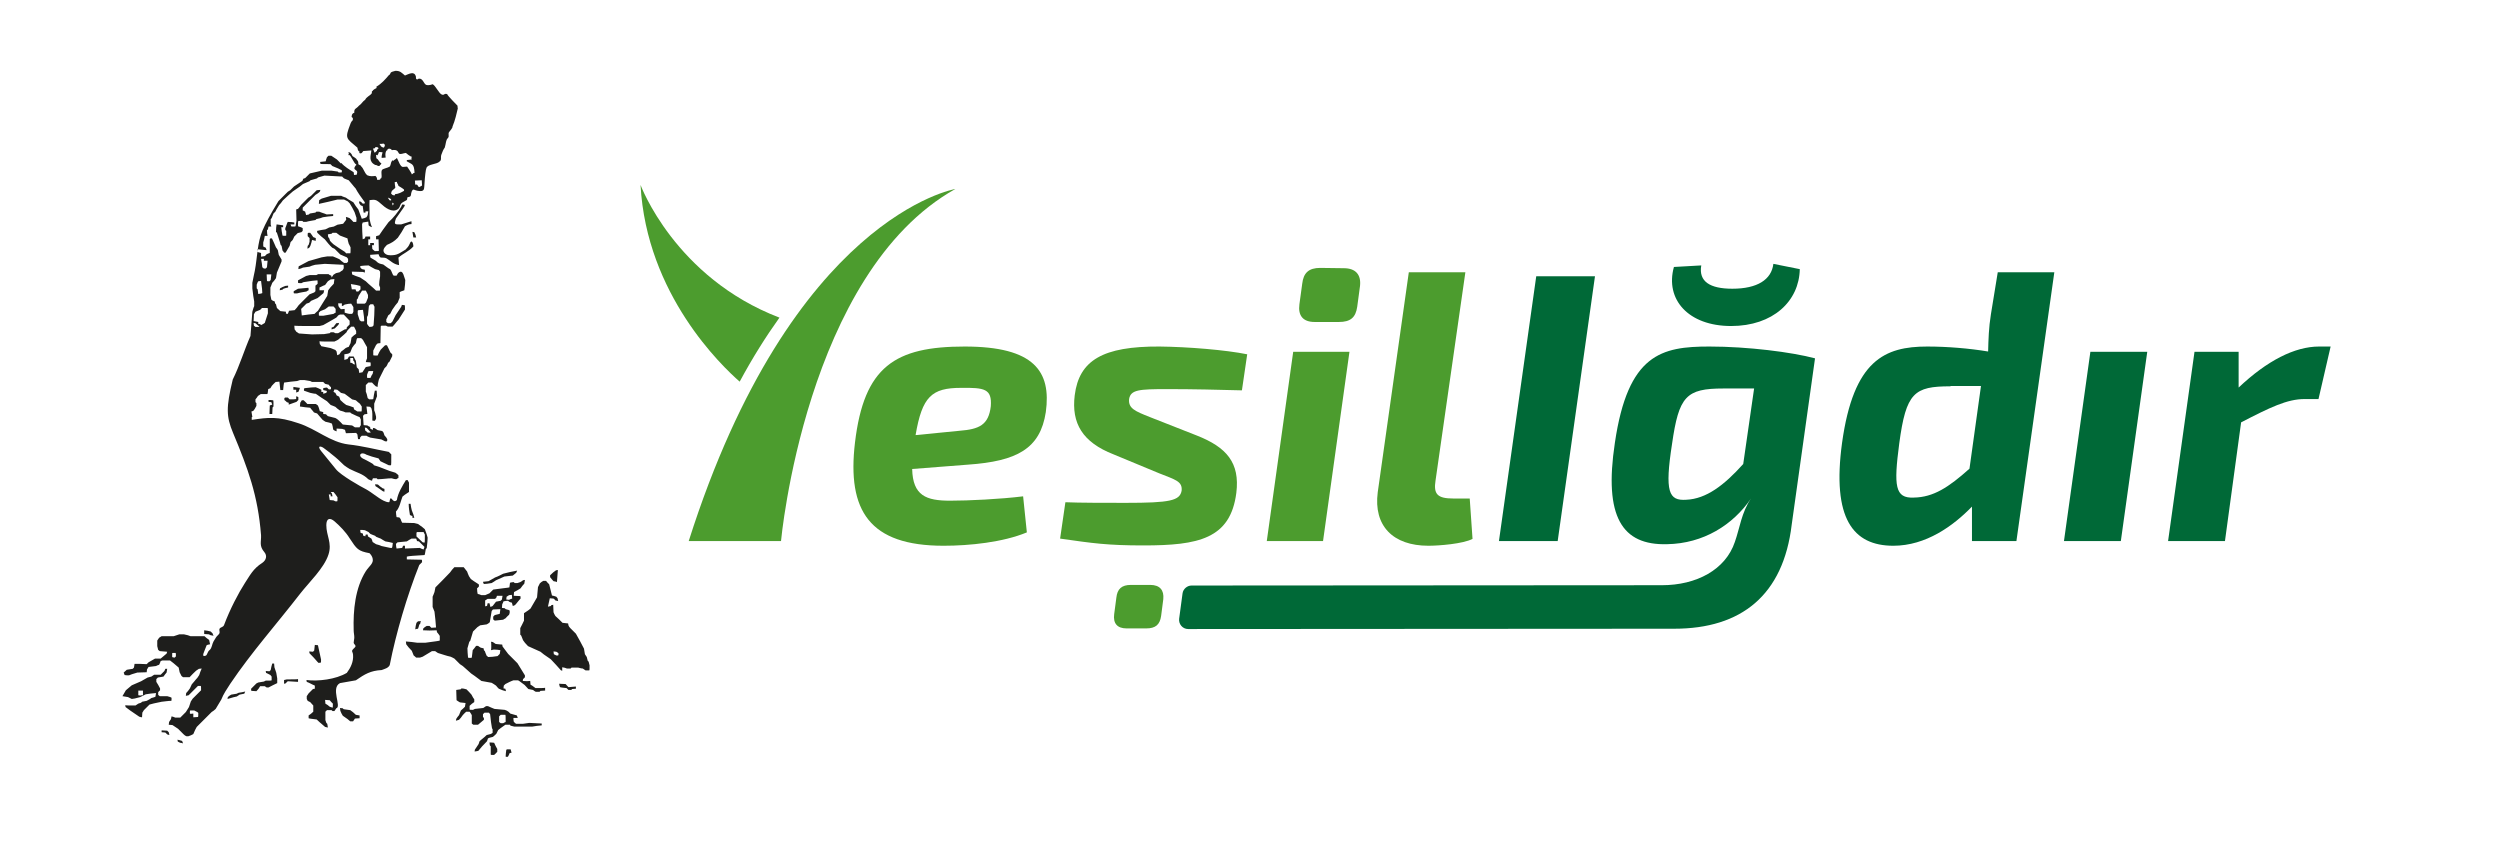 <?xml version="1.0" encoding="utf-8"?>
<!-- Generator: Adobe Illustrator 26.0.3, SVG Export Plug-In . SVG Version: 6.00 Build 0)  -->
<svg version="1.1" id="katman_1" xmlns="http://www.w3.org/2000/svg" xmlns:xlink="http://www.w3.org/1999/xlink" x="0px" y="0px"
	 viewBox="0 0 804.4 272" style="enable-background:new 0 0 804.4 272;" xml:space="preserve">
<style type="text/css">
	.st0{fill:#4C9C2E;}
	.st1{fill:#006937;}
	.st2{fill-rule:evenodd;clip-rule:evenodd;fill:#1E1E1C;}
</style>
<g>
	<g>
		<path class="st0" d="M310.4,111.5c-22.4,0-32.4,6.4-35.3,30.9c-2.6,22,4.7,33.2,28.5,33.2c8.3,0,19.1-1.1,26.8-4.3l-1.2-11.6
			c-7.3,0.9-17.5,1.4-23.5,1.4c-7.7,0-12-1.6-12.2-10.2l18-1.4c15.7-1.1,23.2-5.1,25-16.9C338.3,119.5,332.8,111.5,310.4,111.5
			L310.4,111.5z M318.8,130.7c-0.7,6.1-3.8,7.4-10,7.9l-14.2,1.4c2.1-12.4,5.2-15.2,14.6-15.2C316.8,124.7,319.2,125.1,318.8,130.7
			L318.8,130.7z"/>
		<path class="st0" d="M385,140.1l-15-5.9c-4.8-1.9-7-2.8-6.7-5.8c0.5-3,3.2-3.2,12.2-3.2c8.5,0,16.2,0.2,24.1,0.4l1.7-11.6
			c-6.9-1.4-19-2.4-28.2-2.5c-18.2-0.1-25.9,4.4-27.3,15.7c-1.1,9,2.5,15.1,12.5,19l14.7,6.1c5.3,2.1,7.5,2.6,7.2,5.6
			c-0.6,3.2-3.7,3.9-18,3.9c-6.2,0-15,0-19.4-0.2l-1.7,11.7c10.5,1.5,15.2,2.2,26.8,2.2c17.7,0,28-2.1,29.9-16.9
			C399,148.9,394.7,143.9,385,140.1L385,140.1z"/>
		<polygon class="st0" points="407.6,174.1 416.1,113.2 434.2,113.2 425.7,174.1 		"/>
		<path class="st0" d="M432.4,86.3c3.8,0,5.6,2.1,5.2,5.7l-0.9,6.7c-0.5,3.5-2.2,4.9-5.9,4.9H423c-3.7,0-5.4-2-4.9-5.7l0.9-6.6
			c0.4-3.5,2.1-5.1,5.8-5.1L432.4,86.3L432.4,86.3z"/>
		<path class="st0" d="M370.1,188.2c3.1,0,4.5,1.7,4.2,4.6l-0.7,5.4c-0.4,2.8-1.8,4-4.8,4h-6.3c-3,0-4.4-1.6-4-4.6l0.7-5.3
			c0.3-2.8,1.7-4.1,4.7-4.1H370.1L370.1,188.2z"/>
		<path class="st0" d="M461.9,154.6c-0.7,4.4,0.6,5.8,5.7,5.8h5.3l0.9,13c-3.1,1.6-10.8,2.2-14.2,2.2c-11.4,0-17.7-6.4-16.3-17.2
			l10-70.8h18.2L461.9,154.6L461.9,154.6z"/>
		<path class="st1" d="M482.3,174.1l12-85.2h18.9l-12,85.2H482.3z"/>
		<path class="st1" d="M557,104.9c13.5,0,21.9-8,22.1-18.3l-8.5-1.7c-0.6,5.1-5.2,8-13.2,8c-7.2,0-10.9-2.3-10-7.5l-8.8,0.5
			C535.7,96.3,543.2,104.9,557,104.9L557,104.9z"/>
		<path class="st1" d="M550,111.5c-15.4,0-26.2,2.4-30.4,31c-3.6,23.8,2.3,33,16.8,32.6c11.7-0.2,21.2-6.2,27-14.7
			c-3.1,4.6-3.6,9.5-5.2,14c-3,8.9-12.3,13.9-23.5,13.9l-151.3,0.1c-1.4,0-2.7,1.1-2.9,2.5l-1.1,8.2c-0.2,1.7,1.1,3.3,2.9,3.3
			l156.4-0.1c21.6,0,35.1-10.8,37.8-33.5l7.5-53.5C576.5,113.3,562.4,111.5,550,111.5L550,111.5z M560.9,149.3
			c-6.2,6.9-11.9,11.2-18.3,11.5c-5.7,0.4-7-2.5-4.6-18c2.2-15.3,4.5-17.8,16.5-17.8h9.9L560.9,149.3L560.9,149.3z"/>
		<path class="st1" d="M648.8,174.1h-14.3V163c-6,6.2-14.8,12.6-25.3,12.6c-13,0-19.8-8.8-16.5-33.1c3.7-26.7,13.8-31,27.4-31
			c6.5,0,13.6,0.6,19.6,1.6c0.1-3.8,0.2-7.7,0.9-12l2.2-13.5H661L648.8,174.1L648.8,174.1z M627.6,124.3c-11.7,0-14.3,2-16.5,18.4
			c-1.8,13.7-1.4,17.7,4.7,17.4c6.3-0.1,11.2-3.3,17.9-9.3l3.7-26.6H627.6z"/>
		<path class="st1" d="M664.1,174.1l8.5-60.9h18.3l-8.5,60.9H664.1z"/>
		<path class="st1" d="M746,128.4h-4.5c-5.6,0-11.1,2.7-20.4,7.5l-5.2,38.2h-18.3l8.5-60.9h14.2v11.5c9.1-8.6,18-13.2,25.9-13.2h3.7
			L746,128.4L746,128.4z"/>
	</g>
	<path class="st0" d="M221.6,174.1h29.7c0,0,7.9-86.3,56.1-113.3C307.4,60.8,254.8,69.7,221.6,174.1z"/>
	<path class="st0" d="M206.1,59.5c1.9,35.3,26.3,58.4,31.9,63.3c4.2-7.8,8.5-14.6,12.8-20.6C217.1,89.3,206.1,59.5,206.1,59.5
		L206.1,59.5z"/>
</g>
<path class="st2" d="M133,76.4c-0.1-0.6-0.2-1.2-0.3-1.8c0.2,0,0.4,0.1,0.6,0.1c0.3,0.5,0.5,1.1,0.6,1.7L133,76.4L133,76.4z
	 M127.1,22.8c1.7-0.1,2.2,0.7,3.2,1.5c1.3-0.5,2.9-1.5,3.5,0.2c0,0.4,0.1,0.9,0.1,0.9c0.5,0.4,0.4,0,0.9-0.1c1.3-0.1,1.5,1.6,2.3,2
	c0.9,0.3,1.8-0.1,2.1-0.2c0.9,0.4,2,2.9,2.9,3.3c0.9,0.4,0.8-0.5,1.8-0.1l0,0c0,0.4,3.3,3.7,3.3,3.7c0,0.4,0.1,0.9,0.1,0.9
	c-0.3,1.3-0.9,4-1.7,5.8c0.1,0.4-0.8,1.4-1.1,1.8c-0.4,0.5,0.1,1.3-0.3,1.8l-0.4,0.5c-0.4,0.9-0.3,1.3-0.7,2.7
	c-0.4,0.5-0.8,1.4-1.1,2.3c-0.3,0.9,0.2,1.7-0.6,2.2c-0.8,0.9-3.9,0.8-4.2,2.1c-0.2,0.3-0.5,2.8-0.6,4.8c-0.2,1.9,0.2,2.9-2.2,2.5
	c-0.8-0.1-1.3-0.6-1.6-0.3c-0.3,0.3-0.4,0.7-0.5,1.1c-0.1,0.6,0,1.1-0.9,1.2c-0.5,0.1-0.3,0.2-0.4,0.7c0,0.5-1.4,0.7-2,1.5
	c-0.4,0.6-0.3,1.2-1,1.7c-1.8,1.3-4.1-0.5-5.5-1.8c-0.9-0.8-1.5-1.3-2.6-1.2c-0.4,0-0.8,0.1-1,0.1c-0.1,1.7,0,1.3,0,3.6v2.4
	c0.2,1,0.4,1.9,0.8,2.7c-0.4-0.1-0.8-0.3-1.1-0.6c0-0.3-0.1-0.8-0.1-1.2c-0.6,0.1-1.2,0.2-1.8,0.3c-0.1,0.2-0.1,0.4-0.2,0.6
	c0,1.6,0.1,3.2,0.2,4.8c0.2-0.1,0.5-0.2,0.7-0.3c0.1-0.2,0.1-0.4,0.2-0.6h1.5v0.9h-0.6v1.9h0.6v-0.7h1.2v0.7h-0.6
	c0,0.4,0.1,0.8,0.1,1.2c0.2,0.2,0.5,0.5,0.8,0.7c0.8,0,1.2,0,1.3-0.1c0-1.2-0.1-2.4-0.1-3.7H121V76c0.3-0.1,0.6-0.2,1-0.3
	c1.8-2.7,2.4-3.3,3-4.2c1.5-1.3,3.1-3.3,4.1-5c0.1-0.2,0.2-0.4,0.3-0.7c1.1,0,1,0.2,0.4,1.1c-0.8,1.1-1.6,2.3-2.4,3.4
	c-0.7,2.1-0.4,1.9,1.7,1.9c2.1-0.6,2.7-0.9,3.3-1v0.9c-0.8,0-1.4,0.3-2.1,0.7c-0.7,1.3-1.5,2.6-2.3,3.7c-1.2,1.2-1.9,1.6-3.5,2.3
	c-1,1-1.4,1.7-0.9,2.5c0.7,0.9,1.8,0.9,2.9,0.8c1.6-0.1,2.6-1,4-1.8c0.6-0.6,1-1.1,1.3-1.8c0.6-1.7,1.2-0.3,1.2,0.8
	c-1.4,1.6-3.4,2.3-4.8,3.6c0.1,0.8,0.1,1.5,0.2,2.4c-1.9-0.3-2.7-1.4-4.1-2.2c-0.2-0.1-0.6-0.2-1.1-0.2c-0.9,0.1-1.1-0.2-1.4-1.1
	c-0.9,0.1-1.8,0.1-2.7,0.2c0,0.3,0,0.6,0.1,0.9c0.6,0.3,1.1,0.7,1.7,1c0.9,0.9,1.1,0.9,2.4,1.2c0.9,0.6,1.5,1.2,2.2,1.5
	c0.6,0.6,0.7,1.8,1.2,2.1h0.9c0.3-0.5,0.4-0.8,0.7-1c0.8-0.6,1.2-0.1,1.5,0.6c0.2,0.6,0.4,1.1,0.6,1.8c0,0.8-0.1,1.9-0.3,3.3
	c-0.9,0.3-1.4,0.5-1.5,0.6v1.8c-0.2,0.5-0.4,0.9-0.6,1.5c-0.4,0.4-1,1.2-1.8,2.4c-0.2,0.4-0.4,0.8-0.6,1.2c-0.2,0.2-0.4,0.4-0.7,0.6
	c-0.2,0.4-0.3,0.8-0.6,1.2v0.9c0.1,0.1,0.3,0.2,0.5,0.4h0.9c0.2-0.2,0.4-0.3,0.6-0.6c0.3-0.7,0.7-1.3,1-2c0.6-0.9,1.2-1.8,1.8-2.7
	c0.1-0.2,0.1-0.3,0.2-0.6c0.3,0,0.6,0.1,0.9,0.1c0.1,0.1,0.1,0.6,0.1,1.4c-0.7,1.1-1.4,2.2-2.1,3.3c-0.6,0.6-1.2,1.5-1.9,2.2h-1.5
	c-0.2-0.1-0.4-0.2-0.6-0.3h-1.5c-0.1,0.1-0.1,0.1-0.2,0.2c0,1.8-0.1,3.6-0.1,5.4c-0.3,0-0.6,0.1-0.9,0.1c-0.1,0.1-0.3,0.3-0.5,0.5
	c-0.3,0.6-0.6,1.2-0.9,1.8v1.5c0.1,0.1,0.6,0.1,1.4,0.1c0.3-0.7,0.6-1.3,1-1.9c0.4-0.4,0.9-0.9,1.4-1.4h0.6c0.4,0.7,0.7,1.5,1.1,2.3
	c0.2,0.2,0.4,0.4,0.6,0.6v0.6c-0.3,0.6-0.6,1.2-0.9,1.8c-0.1,0.1-0.2,0.2-0.4,0.3c-0.2,0.4-0.3,0.8-0.6,1.2
	c-0.2,0.2-0.4,0.4-0.6,0.6c-0.6,1.2-1.2,2.4-1.8,3.6c-0.2,0.8-0.4,1.6-0.4,2.4c-0.1,0-0.3-0.1-0.6-0.2c-0.4-0.3-0.8-0.8-1.2-1.2
	h-1.2c-0.2,0.2-0.5,0.5-0.8,0.8v2.1c0.2,0.4,0.4,1.1,0.6,2.1c0.1,0.1,0.3,0.2,0.5,0.4c0.8,0,1.2,0,1.3-0.1c0.1-0.9,0.3-1.8,0.5-2.7
	h0.6c0,0.6,0.1,1.2,0.1,1.8c-0.3,0.8-0.6,1.6-0.9,2.4v2.1c0.2,0.4,0.4,1.1,0.6,2.1v0.6c-0.1,0.2-0.2,0.5-0.4,0.7
	c-0.4,0-0.7,0-0.8-0.1v-2.1c0-0.6-0.1-1.2-0.3-1.8c-0.1-0.1-0.2-0.3-0.4-0.5c-0.4,0-0.8-0.1-1.2-0.1c0.1,0.8,0.2,1.6,0.3,2.4
	c-0.3,0-0.6,0.1-0.9,0.1c-0.1,0.1-0.3,0.3-0.5,0.5c0.1,1,0.1,2,0.2,3c0.4,0,0.8,0.1,1.2,0.1c0.2,0.2,0.5,0.3,0.9,0.5
	c0,0.2,0,0.4,0.1,0.6c0.2,0.1,0.5,0.2,0.8,0.3v-0.6c0.2,0,0.4,0.1,0.6,0.1c0.3,0.2,0.6,0.4,0.9,0.6c0.5,0.1,1,0.2,1.5,0.3
	c0.1,0.1,0.2,0.3,0.4,0.5c0.1,0.3,0.2,0.6,0.3,0.9c0.4,0.4,0.7,0.8,0.9,1.2c0,0.4,0,0.6-0.1,0.7h-0.6c-0.4-0.2-0.8-0.4-1.2-0.6
	c-1.2-0.2-2.4-0.4-3.6-0.6c-0.4-0.2-0.8-0.3-1.2-0.6h-1.5c-0.1,0.1-0.3,0.3-0.5,0.5c0,0.2-0.1,0.4-0.1,0.6h-0.6
	c-0.1-0.5-0.1-0.9-0.2-1.5c-0.1-0.1-0.2-0.3-0.4-0.5c-1.4,0-2.5,0.1-3.3,0.1c-0.1-0.3-0.2-0.7-0.3-1.1c-0.3-0.1-0.6-0.2-0.9-0.3
	c-0.6,0-1.2-0.1-1.8-0.1v0.9c-0.4-0.1-0.8-0.3-1.1-0.6c-0.1-0.7-0.2-1.3-0.4-1.9c-0.4-0.2-1.1-0.4-2.1-0.6c-0.3-0.2-0.6-0.4-0.9-0.6
	c-0.6-0.7-1.2-1.4-1.8-2.1c-0.3,0-0.6-0.2-1-0.3c-0.3-0.5-0.8-0.9-1.2-1.5c-1.1-0.1-2.1-0.2-3.3-0.4c0-0.3,0.1-0.8,0.1-1.2
	c0.1-0.2,0.3-0.5,0.5-0.8h0.6c0.4,0.3,0.8,0.8,1.2,1.2h2.7c0.2,0.1,0.5,0.3,0.7,0.5c0.2,0.4,0.4,1,0.6,1.8c0.4,0.1,0.7,0.2,1.1,0.3
	v0.6c0.3,0,0.6,0.1,0.9,0.1c0.2,0.2,0.3,0.4,0.6,0.6c0.8,0.2,1.6,0.4,2.4,0.6c0.3,0.2,0.6,0.3,0.9,0.6c0.5,0.5,1,0.9,1.5,1.5
	c0.9,0.1,2,0.2,3,0.3c0.3,0.2,0.6,0.4,0.9,0.6h1.5c0.1-0.2,0.2-0.5,0.4-0.7V135c-0.1-0.2-0.2-0.5-0.4-0.8c-0.9-0.3-1.8-0.8-2.7-1.2
	c-0.1,0-0.2-0.2-0.3-0.3h-1.5c-0.4-0.2-1-0.4-1.8-0.6c-0.6-0.4-1.1-0.8-1.5-1.2c-0.5-0.2-0.9-0.4-1.5-0.6c-0.3-0.3-0.8-0.8-1.2-1.2
	c-1.2-0.8-2.4-1.5-3.6-2.4c-0.6,0-1.2-0.2-1.8-0.3c-0.7-0.2-1.3-0.5-2-0.7v-0.6c0.1-0.1,0.1-0.1,0.2-0.2c1.6-0.2,2.8-0.3,3.6-0.3
	c0.6,0.2,1.2,0.5,1.8,0.8v0.7h0.6v0.6c0.3-0.1,0.7-0.2,1-0.3c0.1-0.2,0.1-0.4,0.2-0.6c-0.4-0.1-0.8-0.2-1.2-0.3v-0.6
	c0.4-0.1,0.8-0.2,1.2-0.2c0.2,0.2,0.4,0.4,0.6,0.6c0.4,0,0.6,0,0.7-0.1v-0.6c-0.2-0.2-0.5-0.4-0.7-0.8c-0.4-0.1-0.8-0.2-1.2-0.3
	c-0.2-0.2-0.4-0.4-0.6-0.6h-3.6c-0.2-0.1-0.4-0.2-0.6-0.3c-0.6-0.1-1.2-0.2-1.8-0.3h-1.5c-0.3,0.1-0.6,0.2-0.9,0.3
	c-1.4,0.1-2.7,0.3-4.2,0.5c-0.1,0.4-0.2,1.2-0.3,2.4h-0.9c-0.1-0.9-0.2-1.8-0.3-2.7c-0.4,0-0.8,0.1-1.2,0.1
	c-0.4,0.3-0.8,0.8-1.2,1.2c-0.1,0.2-0.3,0.4-0.5,0.8c-0.2,0.1-0.5,0.2-0.7,0.3c-0.1,1-0.2,1.6-0.3,1.6h-2.1
	c-0.3,0.2-0.6,0.4-0.9,0.6c-0.2,0.4-0.5,0.7-0.8,1.1v0.9c0.1,0.1,0.2,0.2,0.3,0.3v0.9c-0.4,0.8-0.7,1.3-1,1.6
	c-0.2,0.1-0.3,0.1-0.6,0.2c0.1,0.6,0.2,1.2,0.3,1.8H81v0.9c5.3-0.8,8.3-1.2,15.1,1.1c5.6,1.8,10.2,6.1,16,6.8
	c4.6,0.5,8.7,1.6,13,2.4c0.2,0.2,0.5,0.5,0.8,0.8c0,2.2,0,3.4-0.1,3.5h-0.7c-0.9-0.4-1.8-0.9-2.7-1.3c-0.2-0.3-0.4-0.6-0.6-0.9
	c-1.6-0.4-2.9-0.8-3.9-1.2c-1.9-1.2-3.1,0.5-0.6,1.5c0.9,0.5,1.8,0.9,2.7,1.5c0.1,0.1,0.2,0.2,0.3,0.4c2.6,0.7,4.2,1.7,6.9,2.4
	c0.3,0.2,0.7,0.5,1,0.8v0.9c-0.2,0.1-0.5,0.2-0.7,0.4c-0.4,0-0.9-0.1-1.5-0.3c-1.2,0-3,0.3-4.5,0.3c-0.1,0-0.1-0.2-0.3-0.3h-1.2
	c-0.1,0.1-0.2,0.4-0.3,0.8c-0.4-0.1-0.8-0.3-1.2-0.5c-1.8-1.8-3.7-2.1-6-3.3c-0.6-0.3-1.2-0.8-1.8-1.2c-1.3-1.3-2.5-2.4-3.8-3.4
	c-0.9-0.7-1.8-1.5-2.7-2.1c-0.9-0.7-2.3-0.9-0.9,0.9c0.9,1.1,3.1,3.8,4.8,5.9c1.5,1.9,8,5.6,9.8,6.5c1.5,0.8,3.7,2.7,5.5,3.6
	c0.6,0.3,1.2,0.5,1.7,0.5c0.1,0,0.1,0,0.2-0.1c0.5-3,0.9,0.9,2.4-0.6c0.3-2.2,1.8-4.6,2.9-6.4h0.6c0.1,0.2,0.2,0.5,0.4,0.8v3
	c-1.1,0.7-1.8,1.2-2.1,1.5c-0.6,1.5-0.9,3.6-2.1,4.8c0,0.6,0.1,1.2,0.2,1.8c0.3,0,0.6,0.1,0.9,0.1c0.1,0.1,0.2,0.3,0.4,0.5
	c0.1,0.4,0.3,0.8,0.5,1.2c1.2,0,2.6,0.1,3.9,0.1c0.3,0.1,0.8,0.2,1.2,0.3c1.2,0.8,1.9,1.4,2.2,1.7c0.4,1,0.7,1.9,0.9,2.7
	c0,0.7-0.1,1.8-0.3,3.4c-0.1,0-0.2,0.2-0.3,0.3c-0.2,1.2-0.3,1.8-0.4,1.9c-3.2,0.2-5.1,0.3-5.7,0.5v0.9c1.5,0,3.1,0.1,4.8,0.1
	c0.1,0.1,0.1,0.4,0.1,0.8c-0.3,0.3-0.6,0.6-0.9,0.9c-3.9,9.8-7.5,22-9.5,32.2c-0.5,1-1.6,1.2-2.6,1.6c-3.6,0.2-5.4,1.3-8.3,3.3
	c-1.7,0.3-3.3,0.6-5.1,0.9c-3.1,1.6,0.6,7.6-1.2,8.1c-0.2,0.3-0.4,0.6-0.6,0.9h-0.6c-0.1-0.1-0.2-0.2-0.3-0.3h-1.5
	c-0.1,0.1-0.3,0.3-0.5,0.5v2.7c0.1,0.3,0.2,0.6,0.3,0.9c0.1,0.1,0.2,0.2,0.3,0.3c0.1,0.3,0.1,0.8,0.2,1.2c-0.3-0.1-0.6-0.1-0.9-0.2
	c-0.6-0.6-1.5-1.2-2.7-2.4c-1.6-0.2-2.5-0.3-2.6-0.4v-0.9c0.5-0.3,1-0.7,1.5-1.2V227c-0.3-0.4-0.7-0.7-1-1.1
	c-0.2-0.1-0.5-0.2-0.8-0.4c-0.1-0.2-0.2-0.4-0.3-0.6V224c0.2-0.3,0.4-0.6,0.6-0.9c0.4-0.4,0.9-0.9,1.4-1.4c0.2,0,0.3-0.1,0.6-0.1v-1
	c-1.2-0.5-1.5-0.8-2.6-1.2c0-0.2-0.1-0.4-0.1-0.6c3.7,0.5,9.5-0.2,13-2.3c1.2-1.6,2.2-3.6,2-5.8c-0.1-1.3-0.9-1,0.5-2.3
	c0.2-0.2,0.3-0.4,0.3-0.5c0-0.4-0.6-0.7-0.6-1.1c0-0.5,0.2-1.1,0.2-1.7c0-0.8-0.2-1.5-0.2-2.3c-0.2-6.5,0.5-13.6,3.9-19
	c1.1-1.7,2.6-2.5,2.2-4.1c-0.1-0.5-0.4-1.1-1-1.7c-3.7-0.7-4.1-1.3-6.4-4.8c-1.3-2.1-3.1-3.9-4.8-5.4c-1.6-1.4-2.7-1-2.7,1.2
	c0,3.4,1.9,5.7,0.7,9.4c-1.4,4.4-6.3,9-9.1,12.6c-7.5,9.7-15.7,18.9-22.5,29c-1.1,1.7-2.2,3.3-2.9,5.1c-0.6,1-1.2,2-1.8,3
	c-0.4,0.4-0.8,0.7-1.3,1c-1.5,1.5-3.2,3.2-4.8,4.8c-0.3,0.5-0.7,1.3-1.1,2.3c-0.5,0.3-1,0.5-1.6,0.7H60c-0.3-0.1-0.6-0.3-0.9-0.6
	c-0.6-0.6-1.2-1.2-1.8-1.8c-0.6-0.4-1.2-0.8-1.8-1.2c-0.3,0-0.8-0.1-1.2-0.1c0-0.3,0.1-0.6,0.1-0.9c0.2-0.3,0.4-0.6,0.6-0.9
	c0.1-0.3,0.1-0.6,0.2-0.9c0.4,0.1,0.8,0.2,1.2,0.4H58c0.6-0.6,1.2-1.2,1.8-1.8c0.3-0.5,0.7-1.1,1-1.6c0.2-0.6,0.4-1.2,0.6-1.8
	c0.2-0.3,0.4-0.6,0.6-0.9c0.9-0.9,1.8-1.8,2.7-2.7c0-0.8,0-1.3-0.1-1.4h-0.9c-0.9,0.9-2,2-3,3c-0.3,0.1-0.6,0.1-0.9,0.2
	c0-0.3,0.1-0.6,0.1-0.9c0.4-0.4,0.8-0.9,1.2-1.5c0.2-0.4,0.4-0.9,0.6-1.3c0.6-0.6,1.2-1.5,1.8-2.1c0.2-0.3,0.4-0.6,0.6-0.9
	c0.2-0.7,0.5-1.4,0.8-2.1c-0.3,0-0.6,0.1-0.9,0.1c-0.3,0.2-0.6,0.4-0.9,0.6c-0.7,0.6-1.4,1.4-2.1,2.1h-2.1c-0.1-0.1-0.3-0.2-0.5-0.4
	c-0.2-0.4-0.4-0.8-0.6-1.2c-0.1-0.5-0.2-1-0.3-1.5c-1.3-1.1-2.2-1.9-2.8-2.3h-2.4c-0.2,0.1-0.4,0.1-0.6,0.2
	c-0.1,0.4-0.3,0.8-0.5,1.2c-0.3,0.1-0.7,0.2-1,0.4c-0.8,0.1-1.6,0.2-2.4,0.3c-0.1,0.2-0.3,0.5-0.5,0.8c0,0.3-0.1,0.6-0.1,0.9
	c-1,0-2,0.1-3,0.1c-1.4,0.4-2.3,0.7-2.7,0.9c-0.6,0-0.8,0-1.4-0.1l-0.3-0.8l1-0.9c0.4-0.1,0.8-0.1,1.9-0.3c0.1-0.1,0.2-0.2,0.4-0.4
	c0.1-0.3,0.1-0.8,0.2-1.2c1.2,0,2.6,0,3.9,0.1c0.2-0.2,0.4-0.4,0.6-0.6c0.7-0.4,1.4-0.8,2.1-1.2h1.8c0.6-0.5,1.3-1.1,1.9-1.6
	c0.1-0.2,0.1-0.4,0.2-0.6c-0.8-0.1-1.6-0.1-2.4-0.2c-0.1-0.1-0.3-0.2-0.5-0.4c-0.1-0.4-0.2-0.8-0.3-1.2v-1.8
	c0.2-0.3,0.4-0.6,0.6-0.9c0.2-0.1,0.5-0.3,0.8-0.5h3.9c0.6-0.2,1.2-0.4,1.8-0.6h1.5c1,0.2,1.7,0.4,2.1,0.6h4.5
	c0.4,0.4,0.9,0.8,1.5,1.2c0.1,0.4,0.2,0.9,0.3,1.4c-0.6,0.1-1,0.2-1.1,0.3c-0.7,2-1.9,3.9-0.4,3.4c0.7-0.2,0.5-1.2,1.4-1.9
	c0.7-0.6,0.7-1.8,1.2-2.7c0.2-0.4,0.6-0.9,0.8-1.3c0.2-0.4,0.9-0.9,1.1-1.3c0.2-0.4-0.1-1,0-1.4c0.3-0.7,1.2-0.5,1.5-1.3
	c1.9-5.1,4.7-10.4,6.7-13.5c1.6-2.4,2.6-4.6,5.6-6.5c1.3-0.9,1.6-2.3,0.7-3.4c-1.8-2.1-1-3.3-1.1-5.5c-1-12.8-4.2-21.4-9-32.9
	c-2.2-5.3-2.3-8.1-0.1-17.2c2.2-4.4,3.7-9.5,5.7-14c0.2-2.6,0.4-5.2,0.6-7.8c0.2-0.6,0.3-1.2,0.6-1.8v-1.5c-0.2-1-0.4-2.4-0.6-4.2
	v-1.8c0.4-1.9,0.6-3.1,0.8-3.9c0.8-4.2,0.8-9.1,2.5-13c0.9-2.1,2.4-5,5.1-9.4l3-3c0.2-0.1,0.5-0.3,0.8-0.5c0.4-0.4,0.8-0.8,1.2-1.2
	c0.9-0.6,1.8-1.2,2.7-1.8c0.1-0.2,0.2-0.5,0.3-0.7c0.2-0.1,0.4-0.1,0.6-0.2c0.5-0.5,1-1,1.5-1.5c1.3-0.3,2.6-0.6,3.9-0.9h3
	c0.6,0.1,1.4,0.2,2.1,0.3c0.1,0.1,0.2,0.2,0.3,0.3c0.6,0,0.9,0,1-0.1v-0.6c-0.5-0.3-1.5-0.8-3.1-1.4c-0.2-0.2-0.3-0.4-0.6-0.6
	c-2,0-3,0-3.2-0.1c0-0.2-0.1-0.4-0.1-0.6c0.6-0.1,1.2-0.1,1.8-0.2c0.1-0.4,0.2-0.8,0.4-1.3c0.1-0.1,0.3-0.3,0.5-0.5h0.9
	c0.6,0.4,1.2,0.8,1.8,1.2c0.6,0.6,1,1,1.3,1.3c0.1-0.1,0.1-0.1,0.1-0.2c1,1.2,2.7,2.2,4,3c0.1,0.4,0.1,0.9,0.1,0.9l0.9-0.1
	c0-0.4,0.4-0.9-0.1-1.3l-0.5-0.4c-0.5-0.4,0.3-1.3,0.3-1.3s0.4-0.1,0-0.4c-0.4,0-1.5-2.5-2-2.9l-0.4,0c0-0.4,0.4-0.5-0.1-0.9l0.4,0
	c0.4,0,0.9,0.8,1,1.2c0.5,0.4,1.4,0.8,1.4,1.2c0.5,0.4,0.5,0.8,0.5,1.3c0,0.4,0.9,0.4,0.9,0.8c0.9,0.8,1,2.1,2,2.9
	c0.9,0.4,1.8,0.3,2.6,0.2c0.5,0.4,0.5,0.8,0.6,1.3l0.9-0.1c0-0.4,0.4-0.5,0.4-0.5c0.3-0.9-0.2-1.7,0.2-2.6c0.4-0.5,1.7-0.6,2.5-1.1
	c0.4-0.5,0.3-1.3,0.7-1.8c0.4-0.5,0.4,0,0.4,0c0.4-0.5,0.9-0.5,1.2-1c0.5,0.8,1.1,3,2,2.9c0.4,0,1.3-0.1,1.3-0.1s1.5,2.1,1.5,2.5
	c0.4-0.1,0.4-0.5,0.9-0.5c-0.2-3-0.7-2.6-2.5-3.7l0-0.4c0.4-0.1,1.3-0.1,1.7-0.2c-0.4,0-0.1-0.9-0.1-0.9c-0.4,0.1-1.9-1.2-1.9-1.2
	c-0.9,0.1-1.7,0.6-2.2,0.2l-0.5-0.8c-0.5-0.4-0.9-0.4-1.8-0.3c0,0-0.5-0.8-1.4-0.3c0,0,0.1,0.4-0.4,0.5c-0.4,0.9-0.3,1.3-0.2,2.2
	c-0.4,0-0.9,0.1-1.3,0.1c-0.1-0.4,0.3-1.8,0.3-1.8c-1.8-0.3-0.9,0.1-1.7,1c-0.5-0.4-0.4,0-0.4,0c0-0.4,0.1,0.9,0.1,0.9l0.5,0.4
	c0.3,0.5,0.7,1,1,1.2c0.4,0-0.4,0.9-0.4,0.5l0,0.4c-0.9,0.1-0.9-0.4-1.4-0.3c-2.3-1.1-1.5-2.9-1.3-4.7c-0.9,0.1-1.7,0.1-2.6,0.2
	l-0.4,0.5c-0.4,0.5-0.9,0.1-0.9,0.1c0-0.4,0.4-0.5,0-0.4c-0.5-0.4-0.5-0.8-0.6-1.3c-3.6-3.1-4.1-2.8-2.3-7.5
	c0.2-0.6,0.5-1.1,0.8-1.3c0.3-1.3-0.6-0.6-0.3-1.5c0-0.4,0.4-0.9,0.8-0.9c-0.1-1.5,0.6-1.2,1.5-2.3c0.8-0.5,1.2-1.4,2-1.9
	c0.4-0.9,1.6-1.4,2-1.9s-0.1-0.9,0.4-0.9c0-0.4,1.3-1,1.3-1l-0.1-0.4c1.7-1,2.9-2.4,4.1-3.8c0.4,0,0.4-0.9,0.8-0.9
	C126.2,23,127.1,22.9,127.1,22.8L127.1,22.8L127.1,22.8z M128.5,23.6l0.4,0L128.5,23.6L128.5,23.6z M122.1,46.3l0.5,0.8
	c0,0,0.5,0.4,0.9,0.4c0,0,0.8-0.9-0.1-1.3C123,46.3,122.5,46.3,122.1,46.3L122.1,46.3L122.1,46.3z M120.8,47.3
	c0,0.4-0.4,0.5-0.8,0.5l0.5,1.3c0.4,0,0.4-0.5,0.8-0.5l0-0.4C122.2,47.7,121.7,47.3,120.8,47.3L120.8,47.3z M133.5,58.1
	c0,0.4,0.1,0.9,0.1,1.3l0.4,0c0.4-0.1,0.5,0.8,0.9,0.8l0.9-0.5c0-0.4-0.1-1.3-0.1-1.7L133.5,58.1L133.5,58.1L133.5,58.1z M127,58.6
	c0,0.4,0.1,1.3,0.2,1.7c0,0.4-1.3,1-1.2,1.4c-0.4,0.9,0,0.4,0.1,0.9c0.5,0.4,1.3,0.3,0.9-0.1c1.3-0.1,2.1-0.6,3-1.1l0-0.4
	c-0.4-0.4-1.8-1.2-1.8-1.2c0-0.4-0.5-0.8-0.5-1.3L127,58.6L127,58.6L127,58.6z M124.8,63.6l0.5,0.8
	C126.2,64.8,126.1,63.9,124.8,63.6L124.8,63.6z M126.2,65.2l0.1,0.9C126.8,65.7,126.8,65.4,126.2,65.2L126.2,65.2z M98.9,80
	c0-0.3,0.1-0.6,0.1-0.9c0.1-0.1,0.2-0.2,0.3-0.3c0.1-0.3,0.2-0.6,0.3-1v-1.2c-0.2-0.2-0.4-0.4-0.6-0.6v-0.9c0.1-0.1,0.1-0.1,0.2-0.2
	h0.6c0.3,0.4,0.7,0.9,1,1.4c0.2,0.1,0.5,0.2,0.8,0.3v0.9c-0.4-0.1-0.8-0.2-1.2-0.3c-0.1,0.6-0.3,1.2-0.5,1.8
	c-0.1,0.2-0.2,0.5-0.4,0.7C99.3,79.9,99.1,79.9,98.9,80L98.9,80L98.9,80z M91.4,81.3c-0.1-0.2-0.3-0.5-0.5-0.7
	c-0.1-0.5-0.2-1-0.3-1.5c-0.1-0.1-0.2-0.2-0.3-0.3c-0.3-1.3-0.6-1.9-1.2-3.9c-0.1-0.1-0.2-0.2-0.3-0.3c0-1,0.1-1.8,0.2-2.4
	c0.7,0.1,1.4,0.2,2.1,0.3v0.6h-0.6c0.1,0.9,0.2,1.8,0.4,2.7c0.2,0.1,1.1,0.1,1.2,0v-1.5c-0.1-0.1-0.2-0.2-0.3-0.3v-0.6
	c0.3-0.6,0.6-1.8,0.8-2c1,0,1.7,0.1,2.1,0.2v0.6h-1.2c0.1,0.4,0.2,0.6,0.3,0.7c0.8,0,1.2,0,1.3-0.1c0.1-0.6,0.2-1.2,0.3-1.8
	c0-1.2-0.1-2.4-0.1-3.6c0.2-0.1,0.4-0.1,0.6-0.2c0.3-0.4,0.7-0.8,1-1.3c0.7-0.7,1.5-1.5,2.3-2.3c0.3-0.2,0.6-0.3,0.9-0.6
	c0.6-0.6,1.2-1.2,1.8-1.8c0.4,0,0.8-0.1,1.2-0.1c-0.1,0.2-0.1,0.4-0.2,0.6c-0.4,0.4-0.9,0.7-1.4,1c-1.3,1.3-2.7,2.7-4.1,4.1v0.9
	c0.2,0.1,0.5,0.2,0.8,0.4c0.1,0.3,0.2,0.7,0.3,1.1c0.3-0.1,0.6-0.1,0.9-0.2c0.1-0.1,0.2-0.2,0.3-0.3c0.6-0.1,1.2-0.2,1.8-0.3
	c0.1-0.1,0.2-0.2,0.3-0.3h0.9c0.6,0.3,1.8,0.6,2.4,0.9c0.6,0,1.4-0.1,2.1-0.1v0.6c-1.1,0.1-2.1,0.2-3.3,0.4
	c-0.4,0.2-1.1,0.4-2.1,0.6c-0.1,0.1-0.2,0.2-0.3,0.3c-1,0.2-2,0.3-3,0.6h-0.9c-0.1-0.1-0.2-0.2-0.3-0.3h-1.2
	c-0.1,0.1-0.1,0.1-0.2,0.2v1.5c0.9,0.3,1.4,0.5,1.5,0.6v0.9c-0.1,0.1-0.2,0.2-0.4,0.4c-0.3,0.1-0.8,0.2-1.2,0.3
	c-0.4,0.4-0.7,0.7-1.1,1.1c-0.2,0.3-0.3,0.8-0.6,1.2c-0.2,0.2-0.4,0.4-0.6,0.6c-0.1,0.4-0.2,0.8-0.3,1.2c-0.4,0.7-0.8,1.4-1.3,2.2
	L91.4,81.3L91.4,81.3z M111.5,81.6c-0.2-0.2-0.4-0.4-0.6-0.6c-1.2-0.8-2.4-1.5-3.6-2.4c-0.4-0.3-0.7-0.7-1.1-1.1
	c-0.1-0.3-0.2-0.6-0.3-0.9c-0.1-0.1-0.2-0.2-0.3-0.3c0-0.3-0.1-0.6-0.1-0.9c0.4-0.1,0.8-0.1,1.2-0.2c0.1-0.1,0.2-0.2,0.3-0.3h1.2
	c0.4,0.3,0.8,0.6,1.2,0.9c0.8,0.3,1.6,0.6,2.4,0.9c0.1,0.5,0.2,1.1,0.4,1.7c0.2,0.3,0.4,0.8,0.6,1.2c0,1.2,0,1.8-0.1,1.9H111.5
	L111.5,81.6z M84.9,86.4c-0.1-0.1-0.3-0.2-0.5-0.4c-0.1-0.9-0.2-1.8-0.4-2.7h0.9v0.6h1.2c-0.1,0.6-0.1,1.4-0.2,2.1
	c-0.1,0.1-0.2,0.2-0.4,0.4H84.9L84.9,86.4z M86.1,90.5c0,0-0.1-0.1-0.2-0.1c0-0.6-0.1-1.4-0.1-2.1h1.5c-0.1,0.6-0.1,1.2-0.2,1.8
	c-0.1,0.1-0.2,0.2-0.4,0.4L86.1,90.5L86.1,90.5z M90,93.4c0-0.2,0.1-0.4,0.1-0.6c0.5-0.3,1.1-0.6,1.7-0.8c0.3,0,0.6-0.1,0.9-0.1v0.6
	c-0.5,0.1-0.9,0.2-1.5,0.4c-0.1,0.1-0.2,0.2-0.3,0.3C90.6,93.3,90.3,93.3,90,93.4C90,93.4,90,93.4,90,93.4z M121,93.5
	c-1.2-1.2-2.1-1.8-3.3-3c-0.6-0.4-1.2-0.8-1.8-1.2c-1.2-0.4-2-0.7-2.6-1c0-0.3-0.1-0.6-0.1-0.9c1.2,0,2.4,0.1,3.6,0.1
	c0.2,0.1,0.3,0.1,0.6,0.2v-0.9c-0.3-0.1-0.6-0.1-0.9-0.2c-0.1-0.1-0.3-0.2-0.5-0.4c0-0.2-0.1-0.4-0.1-0.6c0.8-0.1,1.7-0.2,2.7-0.2
	c0.6,0.4,1.4,0.8,2.1,1.2c0.4,0.1,0.8,0.2,1.2,0.3c0.1,0.1,0.2,0.3,0.4,0.5v1.5c-0.2,1.2-0.3,2.1-0.3,2.7c0,0.3,0.2,0.6,0.3,0.9
	c0,0.6,0,0.9-0.1,1H121L121,93.5z M114.7,93.8c-0.1-0.1-0.2-0.3-0.3-0.7h-1.2c-0.1-0.5-0.2-1.1-0.3-1.7c1.4,0.2,2.4,0.4,3,0.6
	c0.1,0.1,0.1,0.5,0.1,1.1c-0.2,0.2-0.5,0.5-0.7,0.7L114.7,93.8L114.7,93.8z M94.7,94.4c-0.1,0-0.1-0.1-0.2-0.1v-0.6
	c0.4-0.2,0.9-0.5,1.4-0.8c1.1-0.1,2.1-0.2,3.3-0.3c0.1,0.1,0.1,0.4,0.1,0.8c-0.2,0.1-0.5,0.2-0.7,0.4c-1,0.2-2,0.3-3,0.6L94.7,94.4
	L94.7,94.4z M83.1,94.6c-0.1-0.5-0.1-1-0.2-1.5c-0.1-0.1-0.2-0.2-0.3-0.3v-1.2c0.2-0.6,0.4-1,0.5-1.1c0.3,0,0.6-0.1,0.9-0.1
	c0.3,2,0.4,3.3,0.4,3.9C84.3,94.4,83.9,94.5,83.1,94.6L83.1,94.6L83.1,94.6z M115,97.7c-0.1,0-0.1-0.1-0.2-0.1v-1.2
	c0.1-0.1,0.2-0.2,0.3-0.3c0.1-0.3,0.2-0.6,0.3-0.9c0.3-0.5,0.7-1.1,1.1-1.7h1.2c0.2,0.4,0.5,0.9,0.7,1.4v0.9
	c-0.2,0.5-0.4,0.9-0.6,1.5c-0.1,0.1-0.2,0.2-0.4,0.4L115,97.7L115,97.7z M112.4,101c-0.5-0.1-0.9-0.2-1.5-0.4v-1.2
	c-0.4,0-0.8,0.1-1.2,0.1c-0.3-0.3-0.6-0.6-0.8-1c0-0.3-0.1-0.6-0.1-0.9h1.2v0.9c0.4-0.1,0.7-0.3,0.9-0.5c0.8-0.2,1.5-0.3,2.1-0.3
	c0.2,0.4,0.5,0.7,0.7,1.1v1.5c-0.1,0.2-0.2,0.5-0.4,0.7L112.4,101L112.4,101z M92.6,101c-0.2,0-0.4-0.1-0.6-0.1v-0.6
	c-0.6-0.1-1.2-0.1-1.8-0.2c-0.4-0.3-0.7-0.7-1.1-1c-0.1-0.4-0.2-0.8-0.3-1.2c-0.1-0.1-0.2-0.2-0.3-0.3c0-0.2-0.1-0.4-0.1-0.6
	c-0.4-0.1-0.8-0.3-1.1-0.6c-0.1-0.5-0.2-0.9-0.3-1.5v-2.4c0.2-0.5,0.4-0.9,0.6-1.5c0.4-0.4,0.8-0.9,1.2-1.5c0.1-0.6,0.2-1.2,0.3-1.8
	c0.5-1.2,1-2.4,1.5-3.6v-0.6c-0.3-0.5-0.6-1-0.9-1.5c-0.1-0.5-0.2-1-0.3-1.5c-0.2-0.3-0.3-0.6-0.6-0.9c-0.4-0.9-0.8-1.9-1.3-2.9H87
	c-0.1,0.1-0.1,0.1-0.2,0.2v4.5c-0.3,0.1-0.6,0.2-1,0.4c-0.2,0.2-0.3,0.4-0.6,0.6c-0.4,0.1-0.8,0.1-1.2,0.2v-1.2
	c-0.4-0.1-0.7-0.2-1.1-0.3c0-0.3-0.1-0.6-0.1-0.9c1,0.1,2,0.2,3,0.3c-0.1-0.2-0.2-0.5-0.3-0.8c-0.2-0.1-0.5-0.2-0.8-0.4v-1.3
	c0.2-0.6,0.4-1.3,0.5-2.1h0.9c-0.1-0.4-0.2-1-0.2-1.8c0.1-0.1,0.2-0.2,0.3-0.3c0.1-0.3,0.1-0.6,0.2-0.9h0.9
	c-0.1-0.2-0.1-0.4-0.2-0.6v-1.8c0.1-0.1,0.2-0.2,0.3-0.3c0.2-0.5,0.4-1,0.6-1.5c0.2-0.2,0.3-0.3,0.6-0.6c0.3-0.7,0.8-1.4,1.2-2.1
	c0.4-0.4,0.8-0.9,1.2-1.5c1-1,2.1-1.9,3.2-2.9c1.8-1.2,2.9-2,3.3-2.4c0.7-0.3,1.4-0.6,2.1-0.9c0.1-0.1,0.2-0.2,0.3-0.3
	c0.7-0.2,1.4-0.4,2.1-0.6c0.1-0.1,0.2-0.2,0.3-0.3c0.7-0.2,1.4-0.4,2.1-0.6c1.9,0.1,3.7,0.2,5.7,0.3c0.2,0.2,0.3,0.4,0.6,0.6
	c0.5,0.2,0.9,0.4,1.5,0.6c1,1.1,1.6,2,2.2,2.6c0.9,1.7,1.8,2.8,3,4.5c0,0.1-0.1,0.2-0.1,0.4h-0.6c-0.2-0.2-0.4-0.4-0.6-0.6
	c-0.2,0-0.4-0.1-0.6-0.1c0,0.2,0.1,0.4,0.1,0.6c0.1,0.2,0.3,0.5,0.5,0.7c0.2,0.1,0.3,0.1,0.6,0.2c0.1,0.7,0.2,1.4,0.3,2.1h0.6V68
	h0.9c-0.1,0.4-0.1,0.8-0.2,1.2c-0.1,0.2-0.2,0.5-0.4,0.7c-0.4,0.2-0.9,0.4-1.5,0.5c-0.4-1-0.7-2-1.1-3c-0.6-0.7-1.1-1.5-1.6-2.3
	c-1.4-0.8-2.2-1.3-2.4-1.5c-0.5-0.2-1-0.3-1.5-0.6h-3.3c-1,0.3-2,0.6-3,0.9c-0.2,0.1-0.5,0.3-0.8,0.5c0,0.3-0.1,0.8-0.1,1.2
	c2-0.4,3.9-0.9,6-1.4h2.1c0.4,0.2,0.8,0.4,1.2,0.6c0.2,0.2,0.4,0.4,0.6,0.6c0.6,0.9,1.1,1.9,1.6,2.9c0.2,0.6,0.4,1.2,0.6,1.8
	c0,0.8,0,1.2-0.1,1.3h-0.9c-0.3-0.4-0.8-0.8-1.2-1.2c-0.4-0.2-0.8-0.3-1.2-0.4c0,0.3,0.1,0.6,0.1,0.9c-0.3,0.4-0.6,0.8-1,1.3
	c-0.6,0.1-1.2,0.2-1.8,0.3c-0.4,0.2-0.8,0.4-1.2,0.6c-0.5,0.1-1,0.2-1.5,0.3c-0.3,0.2-0.8,0.4-1.2,0.6c-0.9,0.1-1.8,0.3-2.7,0.5
	c0,0.2,0.1,0.3,0.1,0.6c0.8,0.8,1.6,1.5,2.4,2.1c0.8,1,1.6,2,2.4,2.7c0.2,0.1,0.5,0.2,0.8,0.4c0.6,0.6,1.2,1.2,1.8,1.8
	c0.7,0.3,1.4,0.6,2.1,0.9c0.1,0.1,0.2,0.3,0.4,0.5v0.9c-0.1,0.1-0.2,0.2-0.4,0.4h-0.9c-0.6-0.4-1.1-0.8-1.5-1.2
	c-0.6-0.3-1.4-0.6-2.1-0.9h-1.8c-0.6,0.1-1.2,0.2-1.8,0.3c-1.4,0.4-2.8,0.8-4.2,1.2c-1,0.5-2.1,1.1-3.2,1.7c0,0.3-0.1,0.6-0.1,0.9
	c0.6-0.1,1.1-0.3,1.5-0.5c0.7-0.1,1.4-0.2,2.1-0.3c0.4-0.2,1-0.4,1.8-0.6c1-0.1,2-0.2,3.1-0.3c2,0.1,3.9,0.2,6,0.3
	c0.1,0.1,0.1,0.5,0.1,1.1c-0.1,0.2-0.2,0.5-0.4,0.7c-0.3,0.2-0.6,0.3-0.9,0.6c-0.4,0.1-0.8,0.2-1.2,0.3c-0.2,0.1-0.5,0.3-0.8,0.5
	c-0.2,0.3-0.4,0.6-0.6,0.9c0-0.2-0.1-0.4-0.1-0.6c-0.4-0.1-0.7-0.3-0.9-0.5h-3.3c-0.2,0.1-0.4,0.2-0.6,0.3h-2.1
	c-0.4,0.1-0.8,0.2-1.2,0.3c-0.8,0.4-1.7,0.9-2.6,1.4V91c0.1,0.1,0.5,0.1,1.1,0.1c0.2-0.1,0.4-0.2,0.6-0.3c2.4-0.4,3.9-0.6,4.5-0.6
	c0.1,0.1,0.1,0.5,0.1,1.1c-0.2,0.2-0.4,0.4-0.7,0.6v1.8c-0.1,0.1-0.2,0.2-0.4,0.4c-0.5,0.2-1,0.4-1.5,0.6c-1.1,1.1-2.3,2.3-3.5,3.5
	c-0.4,0.6-0.8,1.1-1.3,1.6c-0.6,0.1-1.2,0.1-1.8,0.2C92.9,100.2,92.8,100.6,92.6,101L92.6,101L92.6,101z M97.1,101.5
	c-0.1-0.7-0.1-1.4-0.2-2.1c0.5-0.5,1.1-1.1,1.7-1.7c0.3-0.1,0.6-0.2,0.9-0.3c0.2-0.2,0.4-0.4,0.6-0.6c0.7-0.3,1.4-0.6,2.1-0.9
	c0.6-0.5,1.3-1.1,1.9-1.6c0.1-0.3,0.1-0.6,0.2-0.9h-1.5v-0.9c0.6-0.2,0.9-0.5,1.8-0.8c0.3-0.4,0.6-0.8,0.9-1.2
	c0.3-0.2,0.6-0.4,0.9-0.6c0.4,0,0.8-0.1,1.2-0.1c-0.1,0.5-0.1,1-0.2,1.5c-0.8,0.8-1.4,1.5-1.8,2.1c-0.1,0.6-0.2,1.2-0.3,1.8
	c-0.9,1.5-2,3.1-3,4.8c-0.4,0.3-0.7,0.6-1.1,1C99.9,101.1,98.5,101.3,97.1,101.5L97.1,101.5L97.1,101.5z M102.8,101.6
	c0,0-0.1-0.1-0.2-0.1v-0.9c0.1-0.1,0.3-0.3,0.5-0.5c0.5-0.2,1-0.4,1.5-0.6c0.4-0.3,0.8-0.6,1.2-0.9h1.5c0.2,0.2,0.5,0.5,0.7,0.8v1.2
	c-0.2,0.1-0.5,0.2-0.7,0.4c-1.1,0.2-2.1,0.4-3.3,0.6L102.8,101.6L102.8,101.6z M116.2,103.4c-0.1-0.1-0.3-0.2-0.5-0.4
	c-0.2-0.6-0.4-1.2-0.6-1.9V100c0.1-0.1,0.1-0.1,0.2-0.2c0.5,0,0.9-0.1,1.5-0.1c0.3,1.8,0.4,3,0.4,3.6
	C117.2,103.4,116.8,103.4,116.2,103.4L116.2,103.4L116.2,103.4z M84,104.6c-0.1-0.1-0.2-0.2-0.3-0.3c-0.2,0-0.4-0.1-0.6-0.1v-0.6
	c-0.5-0.1-1-0.2-1.5-0.3c0-0.7,0.1-1.4,0.1-2.2c0.1-0.2,0.3-0.5,0.5-0.8c0.5-0.2,1-0.4,1.5-0.6c0.2-0.2,0.4-0.4,0.6-0.6h1.8
	c0.1,0.1,0.1,0.7,0.1,1.7c-0.3,1-0.7,2.1-1,3.1C84.8,104.2,84.4,104.4,84,104.6L84,104.6L84,104.6z M118.9,105.2
	c-0.3-0.3-0.6-0.6-0.8-1V102c0.1-0.2,0.2-0.4,0.3-0.6c0.1-1,0.2-2,0.3-3c0.1-0.1,0.3-0.3,0.5-0.5h0.9c0.1,0.2,0.2,0.5,0.4,0.8
	c0,1.6-0.1,3.6-0.3,6c-0.1,0.1-0.2,0.2-0.4,0.4L118.9,105.2L118.9,105.2z M82.2,105.2c-0.1-0.1-0.3-0.2-0.5-0.4
	c0-0.3-0.1-0.6-0.1-0.9c0.2,0,0.3,0.1,0.6,0.1c0.4,0.4,0.8,0.7,1.3,1.1C83.4,105.2,83,105.2,82.2,105.2L82.2,105.2z M106.7,106v-0.6
	c0.2-0.1,0.4-0.1,0.6-0.2c0.3-0.4,0.6-0.8,0.9-1.2c0.3,0,0.6-0.1,0.9-0.1c-0.1,0.2-0.1,0.4-0.2,0.6c-0.4,0.4-0.8,0.8-1.2,1.2
	C107.4,105.7,107.1,105.9,106.7,106L106.7,106L106.7,106z M100.4,107.6c-1.4-0.1-2.8-0.2-4.2-0.3c-0.3-0.2-0.6-0.4-0.9-0.6
	c-0.1-0.2-0.3-0.5-0.5-0.7c0-0.3-0.1-0.8-0.1-1.2c0.8,0.1,3.5,0.1,8.1,0.1c0.4-0.1,0.8-0.2,1.2-0.3c1.4-0.8,2.7-1.5,4.2-2.4
	c0.2-0.2,0.4-0.4,0.6-0.7c0.2-0.1,0.4-0.2,0.6-0.3h1.2c0.6,0.7,1.3,1.3,1.9,2v1.2c-0.3,0.3-0.6,0.6-0.9,0.9c0,0.2-0.1,0.4-0.1,0.6
	c-0.2,0-0.4,0.1-0.6,0.1c-0.7,0.4-1.4,0.8-2.1,1.2h-0.9c-0.2-0.1-0.4-0.2-0.6-0.3h-0.9c-0.1,0.1-0.2,0.2-0.3,0.3
	c-0.6,0.1-1.2,0.2-1.8,0.3L100.4,107.6L100.4,107.6z M108.5,114.3c-0.1-0.4-0.1-0.8-0.2-1.2c-0.1-0.1-0.2-0.3-0.4-0.5
	c-0.5-0.2-1-0.4-1.5-0.6c-1-0.2-2-0.4-3-0.6c-0.1-0.2-0.3-0.5-0.5-0.7c0-0.3-0.1-0.6-0.1-0.9c0.6,0.1,2.2,0.1,4.8,0.1
	c0.4-0.2,0.8-0.4,1.2-0.6c0.6-0.6,1.5-1.2,2.7-2.4c0.1-0.2,0.2-0.5,0.4-0.7c0.4-0.4,0.7-0.7,1.1-1.1h0.9c0.2,0.4,0.5,0.9,0.7,1.4
	v0.9c-0.5,0.3-1,0.7-1.5,1.2c-0.1,0.6-0.2,1.2-0.3,1.8c-0.2,0.4-0.4,0.8-0.6,1.2c-0.3,0.1-0.7,0.2-1,0.4c-0.4,0.4-0.9,0.7-1.4,1.1
	c-0.2,0.3-0.4,0.6-0.6,0.9C109,114.1,108.7,114.2,108.5,114.3L108.5,114.3L108.5,114.3z M113.6,117.1c-0.1-0.1-0.2-0.2-0.3-0.3
	c-0.2,0-0.4-0.1-0.6-0.1v-1.5h0.9c0,0.3,0.1,0.6,0.1,0.9c0.1,0,0.2,0.2,0.3,0.3c0.1,0.3,0.1,0.6,0.2,0.9
	C114,117.2,113.8,117.2,113.6,117.1L113.6,117.1L113.6,117.1z M115.6,120c-0.1-0.4-0.1-0.8-0.2-1.2c-0.2-0.2-0.4-0.4-0.6-0.6
	c-0.1-0.7-0.2-1.4-0.3-2.1c-0.2-0.4-0.5-0.9-0.7-1.4h-1.5c-0.1,0.2-0.3,0.5-0.5,0.8c-0.3,0.1-0.7,0.2-1,0.3V114
	c0.4-0.1,0.8-0.1,1.2-0.2c0.2-0.1,0.5-0.2,0.7-0.4c0.2-0.5,0.4-1,0.6-1.5c0.4-0.6,0.8-1.1,1.2-1.5c0.2-1,0.3-1.6,0.5-1.6h1.2
	c0.2,0.2,0.4,0.3,0.6,0.6c0.4,0.7,0.8,1.5,1.3,2.3v3.6c-0.2,0.4-0.3,0.8-0.4,1.2c0.5,0,1,0.1,1.5,0.1c0.1,0.2,0.1,1.1,0,1.2
	c-0.5,0.1-1,0.2-1.5,0.3c-0.4,0.6-0.7,1.1-1.1,1.7C116.4,119.8,116,119.9,115.6,120L115.6,120L115.6,120z M118.3,121.6
	c-0.1,0-0.1-0.1-0.2-0.1v-0.9c0.1-0.4,0.3-0.8,0.5-1.2h1.5c-0.1,0.3-0.1,0.6-0.2,0.9c-0.2,0.2-0.4,0.6-0.7,1.3L118.3,121.6
	L118.3,121.6z M95.3,126.3v-0.9h-0.9v-0.9c0.7,0.1,1.4,0.2,2.1,0.3c-0.1,0.4-0.3,0.9-0.5,1.3C95.8,126.1,95.6,126.2,95.3,126.3
	L95.3,126.3L95.3,126.3z M92.9,130.2v-0.6c-0.2-0.1-0.4-0.1-0.6-0.2c-0.2-0.2-0.5-0.5-0.8-0.7v-0.6c0.1,0,0.1-0.1,0.2-0.2h0.9
	c0.2,0.2,0.4,0.4,0.6,0.6c1,0,1.7,0,2.1-0.1v-0.9c0.4,0.1,0.6,0.2,0.7,0.3v0.9c-0.2,0.2-0.4,0.4-0.6,0.6
	C94.6,129.6,93.8,129.9,92.9,130.2L92.9,130.2L92.9,130.2z M115,132.4c-0.4-0.2-0.7-0.5-1.1-0.7c0-0.2-0.1-0.4-0.1-0.6
	c-0.8-0.3-1.6-0.6-2.4-0.8c-0.6-0.4-1.2-0.9-1.9-1.6c-0.1-0.4-0.2-0.7-0.4-1.1c-0.2-0.1-0.5-0.2-0.8-0.4c-0.1-0.2-0.2-0.5-0.4-0.8
	c-0.2-0.1-0.4-0.2-0.6-0.3c0.1-0.2,0.2-0.5,0.3-0.8c0.3,0,0.6,0.1,0.9,0.1c0.4,0.3,0.8,0.6,1.2,1c0.4,0.1,0.8,0.2,1.2,0.3
	c0.9,0.6,1.5,1.2,2.4,1.8c0.4,0.1,0.8,0.2,1.2,0.3c0.4,0.4,0.8,0.7,1.3,1.1c0.2,0.3,0.4,0.6,0.6,0.9c0,1,0,1.5-0.1,1.6L115,132.4
	L115,132.4z M86.7,133.2c0-0.9,0.1-1.8,0.1-2.7c0.1-0.1,0.4-0.2,0.8-0.3c-0.1-0.2-0.2-0.5-0.3-0.8c-0.3,0-0.6-0.1-0.9-0.1v-0.6
	c0.5,0,0.9,0,1.5,0.1c0.1,0.1,0.1,0.8,0.1,2c-0.1,0.1-0.2,0.2-0.3,0.3c0,0.7-0.1,1.4-0.1,2.1L86.7,133.2L86.7,133.2z M118.3,139.2
	c-0.2-0.2-0.5-0.5-0.8-0.7c0-0.3-0.1-0.6-0.1-0.9c0.2,0,0.4,0,0.6,0.1c0.4,0.4,0.8,0.9,1.3,1.4C119.3,139.2,118.9,139.2,118.3,139.2
	L118.3,139.2L118.3,139.2z M123.1,158c-0.7-0.5-1.5-1.1-2.3-1.6c0-0.2-0.1-0.4-0.1-0.6c0.3,0,0.6,0.1,0.9,0.1
	c0.4,0.4,0.9,0.8,1.5,1.2c0.2,0.1,0.4,0.1,0.6,0.2v0.9C123.5,158.2,123.3,158.1,123.1,158L123.1,158L123.1,158z M107.9,161.3
	c-0.2-0.1-0.4-0.2-0.6-0.3c-0.4,0-0.8-0.1-1.2-0.1c-0.1-0.6-0.2-1.2-0.3-1.8h0.6v0.6h0.6c-0.1-0.3-0.1-0.6-0.2-0.9
	c-0.1-0.1-0.2-0.3-0.4-0.5h0.9c0.4,0.4,0.8,1,1.3,1.7c0,0.8,0,1.2-0.1,1.3L107.9,161.3L107.9,161.3z M132.7,166.6V166
	c-0.2,0-0.5-0.1-0.8-0.3c-0.2-1.2-0.4-2.4-0.4-3.6h0.6c0.1,0.7,0.2,1.4,0.4,2.1c0.4,1,0.7,1.8,0.8,2.4H132.7z M136,174.5
	c-0.7-0.6-1.3-1.3-2-1.9v-1.2c0.1-0.1,0.1-0.1,0.2-0.2h2.1c0.1,0.2,0.2,0.5,0.4,0.8c0,1.6,0,2.5-0.1,2.6L136,174.5L136,174.5z
	 M125.6,176.3c-0.9-0.2-1.8-0.4-2.8-0.6c-0.4-0.2-1-0.4-1.8-0.6c-0.4-0.2-0.7-0.5-1.1-0.7c-0.1-0.4-0.2-0.7-0.4-1.1
	c-0.4-0.2-0.7-0.5-1.1-0.7c0-0.2-0.1-0.4-0.1-0.6h-0.6c-0.1,0.2-0.1,0.4-0.2,0.6c-0.1-0.1-0.3-0.2-0.7-0.3v-0.6
	c-0.2,0-0.5-0.2-0.8-0.3c0-0.3-0.1-0.6-0.1-0.9c0.5,0,0.9,0,1.5,0.1c0.4,0.2,0.8,0.4,1.2,0.6c0.1,0.2,0.3,0.3,0.6,0.6
	c0.5,0.2,0.9,0.4,1.5,0.6c0.1,0.1,0.2,0.2,0.3,0.3c0.5,0.2,0.9,0.4,1.5,0.6c0.5,0.3,0.9,0.6,1.5,0.9c0.8,0.1,1.6,0.3,2.4,0.5
	c-0.1,1-0.2,1.5-0.3,1.6H125.6L125.6,176.3z M135.7,176.6c-0.2-0.1-0.4-0.2-0.6-0.3c-1.6,0.1-3.2,0.1-4.8,0.2v-0.9h-0.6
	c-0.1,0.2-0.2,0.5-0.3,0.7c-0.6,0.1-1.2,0.1-1.8,0.2c-0.1-0.4-0.2-0.9-0.2-1.5c0.1-0.1,0.3-0.3,0.5-0.5c0.9-0.1,2-0.2,3-0.3
	c0.5-0.3,0.9-0.6,1.5-0.9h1.5c0.1,0.2,0.2,0.5,0.3,0.8c0.2,0,0.4,0.1,0.6,0.1c0.6,0.6,1.2,1.2,1.8,1.8c-0.1,0.1-0.2,0.4-0.3,0.8
	C136.1,176.7,135.9,176.7,135.7,176.6L135.7,176.6L135.7,176.6z M178.1,187c-0.4-0.4-0.7-0.8-1.1-1.3v-0.6c0.7-0.7,1.4-1.3,1.9-1.6
	c0.2,0,0.4-0.1,0.6-0.1c-0.1,1.3-0.2,2.6-0.3,3.9C178.9,187.1,178.5,187.1,178.1,187L178.1,187z M155.7,187.9
	c-0.1-0.1-0.2-0.3-0.3-0.7c0.6-0.1,1.2-0.1,1.8-0.2c0.7-0.4,1.4-0.8,2.1-1.2c0.9-0.3,1.8-0.8,2.6-1.2c1.4-0.4,2.9-0.7,4.5-1
	c-0.1,0.2-0.2,0.5-0.3,0.7c-0.3,0.3-0.8,0.6-1.1,0.9c-0.9,0.1-1.8,0.2-2.7,0.3c-0.9,0.4-1.8,0.8-2.7,1.2c-0.4,0.3-0.9,0.6-1.4,0.9
	C157.1,187.8,156.3,187.9,155.7,187.9L155.7,187.9L155.7,187.9z M163.8,193c-0.3,0-0.6-0.1-0.9-0.1c0-0.3,0.1-0.6,0.1-0.9
	c0.2-0.1,0.5-0.3,0.8-0.5c0.2,0,0.6-0.1,0.9-0.1c0,0.3,0.1,0.8,0.1,1.2C164.5,192.7,164.1,192.8,163.8,193L163.8,193L163.8,193z
	 M156.3,195.1c-0.1,0-0.1-0.1-0.2-0.1v-1.8c0.2-0.1,0.5-0.3,0.8-0.5h2.4c0.1-0.1,0.2-0.2,0.4-0.4c0.1-0.2,0.1-0.4,0.2-0.6h1.8
	c-0.1,0.3-0.1,0.8-0.2,1.2c-0.1,0.1-0.2,0.2-0.4,0.4c-0.5,0.1-0.9,0.2-1.5,0.3c-0.3,0.4-0.7,0.9-1.1,1.4c-0.2,0.1-0.4,0.2-0.7,0.3
	c-0.1-0.4-0.2-0.8-0.3-1.2h-0.6c-0.1,0.3-0.1,0.6-0.2,0.9C156.6,194.9,156.5,195,156.3,195.1L156.3,195.1L156.3,195.1z M133.6,202.5
	c0.1-0.8,0.2-1.5,0.4-2.1c0.1-0.1,0.3-0.3,0.5-0.5c0.3,0,0.6,0,0.9-0.1c-0.1,0.3-0.1,0.6-0.2,0.9c-0.1,0.1-0.2,0.2-0.3,0.3
	c-0.1,0.4-0.2,0.8-0.4,1.3C134.2,202.3,133.9,202.4,133.6,202.5L133.6,202.5L133.6,202.5z M67.8,204.4c-0.2-0.1-0.4-0.2-0.6-0.3
	c-0.5,0-1-0.1-1.5-0.1v-1.2c0.8,0.1,1.5,0.2,2.1,0.4c0.2,0.2,0.4,0.4,0.6,0.6c0.1,0.2,0.2,0.5,0.3,0.8
	C68.4,204.5,68.1,204.4,67.8,204.4L67.8,204.4L67.8,204.4z M179,210.9c-0.2-0.1-0.4-0.2-0.8-0.4c0-0.3-0.1-0.6-0.1-0.9
	c0.3,0,0.6,0.1,0.9,0.1c0.2,0.1,0.5,0.3,0.7,0.5c0,0.4,0,0.6-0.1,0.7H179z M55.6,211.5c-0.1,0-0.1-0.1-0.2-0.1v-1.2
	c0.1-0.1,0.1-0.1,0.2-0.1h0.9c0.1,0.1,0.1,0.5,0.1,1.1c-0.1,0.1-0.2,0.2-0.4,0.4L55.6,211.5L55.6,211.5z M102.5,213.3
	c-0.5-0.4-0.8-1-2.9-3.1c0-0.1-0.1-0.3-0.1-0.6c0.4,0,0.8,0.1,1.2,0.1c0.1-0.1,0.2-0.2,0.4-0.4c0.1-0.6,0.1-1.2,0.2-1.8
	c0.3,0,0.6,0.1,1,0.1c0.3,1.5,0.7,3.1,1,4.6c0,0.6,0,1-0.1,1L102.5,213.3L102.5,213.3z M180.5,215.7c-1.1-1.2-2.1-2.4-3.3-3.6
	c-1.8-1.2-2.9-2-3.3-2.4c-1.3-0.6-2.6-1.2-4-1.8c-0.8-0.8-1.3-1.4-1.6-1.9c-0.2-0.5-0.4-1-0.6-1.5c-0.1-0.1-0.2-0.2-0.3-0.3v-2.1
	c0.4-0.8,0.8-1.5,1.2-2.4v-2.4c1.1-0.7,1.8-1.2,2.1-1.5c0.7-1.2,1.4-2.4,2.1-3.6c0.1-1.1,0.2-2.1,0.3-3.3c0.2-0.4,0.4-0.8,0.6-1.2
	c0.3-0.3,0.7-0.6,1.1-0.8h0.9c0.3,0.4,0.6,0.7,1,1.1c0.3,1.2,0.6,2.4,0.9,3.6c0.4,0.1,0.9,0.2,1.4,0.4c0.1,0.1,0.2,0.3,0.4,0.5
	c0.1,0.3,0.1,0.6,0.2,0.9c-0.3-0.1-0.6-0.1-0.9-0.2c-0.1-0.2-0.3-0.4-0.6-0.6c-0.4,0-0.8-0.1-1.2-0.1c-0.2,0.9-0.4,1.8-0.6,2.7
	c0.3-0.1,0.6-0.1,0.9-0.2c0.1-0.1,0.2-0.2,0.2-0.3c0.2,0,0.4-0.1,0.6-0.1c0,0.8,0.1,1.5,0.1,2.4c0.2,0.4,0.3,0.8,0.6,1.2
	c0.8,0.7,1.5,1.4,2.3,2.2c0.6,0.1,1.2,0.1,1.8,0.2c0,0.2,0.1,0.4,0.1,0.6c0.1,0.3,0.3,0.6,0.6,0.9c0.6,0.6,1.2,1.2,1.8,1.8
	c0.9,1.6,1.8,3.2,2.6,4.8c0.1,0.6,0.2,1.2,0.3,1.8c0.2,0.3,0.4,0.6,0.6,0.9c0.1,0.4,0.2,0.8,0.3,1.2c0.1,0.1,0.2,0.2,0.3,0.3
	c0.1,0.4,0.2,0.8,0.3,1.2c0,1,0,1.5-0.1,1.6h-1.2c-0.3-0.2-0.6-0.4-0.9-0.6c-0.5,0-1-0.2-1.5-0.3h-2.1c-0.1,0.1-0.2,0.2-0.3,0.3
	h-1.2c-0.4-0.2-0.9-0.3-1.5-0.4v1.2C180.9,215.8,180.7,215.7,180.5,215.7L180.5,215.7L180.5,215.7z M91.4,220v-1.2
	c0.3-0.1,0.6-0.1,0.9-0.2c2,0,3.2,0,3.6-0.1v0.9c-1.1-0.1-2.1-0.1-3.3-0.2c-0.2,0.2-0.4,0.3-0.6,0.6C91.9,219.9,91.7,220,91.4,220
	L91.4,220L91.4,220z M182.9,222c-0.2-0.2-0.4-0.4-0.6-0.6c-0.6-0.1-1.4-0.1-2.1-0.3c-0.1-0.1-0.2-0.5-0.3-1.1c0.7,0,1.4,0.1,2.1,0.1
	c0.2,0.3,0.6,0.6,0.9,1c0.8-0.1,1.5-0.1,2.4-0.2v0.7c-0.4,0-0.8,0.1-1.2,0.1c-0.1,0.1-0.2,0.2-0.3,0.3L182.9,222L182.9,222z
	 M81,222.3c0,0-0.1-0.1-0.2-0.1v-0.6c0.5-0.5,1.1-1.1,1.7-1.7c0.2-0.1,0.4-0.2,0.6-0.3c0.6-0.1,1.2-0.2,1.8-0.3
	c0.2-0.1,0.4-0.2,0.6-0.3c1.2,0,1.8,0,1.9-0.1v-1.2c-0.1-0.1-0.2-0.3-0.4-0.5c-0.4-0.2-0.9-0.5-1.4-0.7c0-0.2-0.1-0.4-0.1-0.6
	c0.3,0,0.8,0.1,1.2,0.1c0.1-0.1,0.2-0.2,0.4-0.4c0.1-0.7,0.3-1.4,0.5-2.1h0.6c0,0.4,0.1,0.8,0.1,1.2c0.2,0.6,0.4,1.2,0.6,1.8
	c0.1,0.6,0.2,1.2,0.3,1.8v1.5c-0.9,0.4-1.8,0.9-2.8,1.4h-0.6c-0.2-0.1-0.3-0.2-0.6-0.4h-1.5c-0.3,0.6-0.7,1.1-1.2,1.6L81,222.3
	L81,222.3z M172.4,222.6c-0.3-0.2-0.6-0.3-0.9-0.6c-0.5-0.1-0.9-0.2-1.5-0.3c-0.4-0.4-0.8-0.9-1.2-1.3c-0.9-0.6-1.5-1.2-2.1-1.5
	h-1.5c-0.9,0.3-1.8,0.8-2.6,1.2c-0.1,0.1-0.3,0.3-0.5,0.5c0,0.3-0.1,0.6-0.1,0.9c0.2,0,0.4,0.1,0.6,0.1c0.1,0.2,0.1,0.5,0.2,0.8
	c-0.6-0.1-1.4-0.4-2.3-0.8c-0.3-0.3-0.6-0.6-0.9-1c-0.4-0.3-0.9-0.6-1.4-0.9c-1.1-0.2-2.1-0.4-3.3-0.6c-0.9-0.6-1.5-1.2-3.3-2.4
	c-0.6-0.6-1.4-1.2-2.7-2.4c-0.3-0.2-0.6-0.4-0.9-0.6c-0.6-0.6-1.2-1.2-1.8-1.8c-0.3-0.2-0.8-0.4-1.2-0.6c-1.4-0.3-2.1-0.6-4.1-1.2
	c-0.3-0.2-0.6-0.4-0.9-0.6H139c-1,0.6-2,1.2-3,1.8c-0.3,0.1-0.6,0.2-0.9,0.3h-1.2c-0.2-0.2-0.5-0.5-0.8-0.7c-0.2-0.5-0.4-1-0.6-1.5
	c-0.8-0.8-1.4-1.5-1.8-2.1c0-0.3-0.1-0.6-0.1-0.9c1.2,0.1,2.4,0.2,3.6,0.4h2.7c3-0.4,4.5-0.6,4.6-0.7v-1.5c-0.2-0.4-0.6-0.8-0.9-1.2
	c0-0.2-0.1-0.4-0.1-0.6c-1.6,0.1-3.1,0.1-4.4,0c0-0.2,0.1-0.4,0.1-0.6c0.3-0.3,0.7-0.6,1.1-0.8h0.9c0.2,0.2,0.4,0.4,0.6,0.6
	c0.4,0,0.9-0.1,1.5-0.1c-0.1-1.7-0.3-3.4-0.5-5.1c-0.2-0.5-0.4-1-0.6-1.5v-3.3c0.2-0.5,0.4-0.9,0.6-1.5c0.1-0.5,0.2-0.9,0.3-1.5
	c1.5-1.5,3.1-3.1,4.7-4.8c0.4-0.6,0.9-1.2,1.4-1.7h3c0.3,0.4,0.7,0.9,1.1,1.4c0.2,0.5,0.3,0.9,0.6,1.5c0.2,0.3,0.4,0.6,0.6,0.9
	c1.3,1,2.5,1.6,2.6,1.8v0.6c-0.2,0.2-0.3,0.4-0.6,0.6c0,0.8,0.1,1.4,0.2,1.8c0.4,0.1,0.8,0.2,1.2,0.4h1.2c0.4-0.2,0.9-0.4,1.4-0.6
	c0.4-0.4,0.8-0.8,1.2-1.2c1.8-0.3,5.1-0.6,5.2-0.7c0.1-0.5,0.1-0.9,0.2-1.5c0.4-0.1,0.8-0.2,1.2-0.2l0.3,0.3h0.9
	c0.3-0.1,0.6-0.2,0.9-0.3c0.3-0.2,0.6-0.3,0.9-0.6c0.1,0,0.3-0.1,0.6-0.1c-0.1,0.4-0.1,0.8-0.2,1.2c-0.4,0.4-0.8,0.9-1.2,1.5
	c-0.6,0.4-1.3,0.8-2.1,1.2c0,0.4-0.1,0.8-0.1,1.2c0.7,0,1.4,0.1,2.1,0.1c0.1,0.1,0.1,0.4,0.1,0.8c-0.6,0.6-1.2,1.5-1.8,2.1
	c-0.2,0.1-0.5,0.2-0.7,0.3c-0.1-0.4-0.2-0.7-0.3-1.1c-0.3,0-0.6-0.2-0.9-0.3c-0.1-0.1-0.2-0.2-0.3-0.3c-0.6,0-1.1,0.1-1.5,0.2
	c-0.1,0.4-0.3,0.7-0.4,0.9c0,0.4-0.1,0.8-0.1,1.2c0.3,0,0.6,0.1,0.9,0.1c0.1,0.1,0.2,0.2,0.3,0.3c0.8,0.2,1.2,0.3,1.3,0.5v0.6
	c0,0.2-0.1,0.4-0.2,0.7c-0.4,0.3-0.8,0.8-1.2,1.2c-0.2,0.1-0.5,0.2-0.7,0.4c-0.9,0.1-1.8,0.2-2.7,0.3c-0.1-0.1-0.3-0.2-0.5-0.4v-0.9
	c0.1-0.1,0.3-0.3,0.5-0.5c1-0.2,1.5-0.4,1.6-0.4c0.1-0.5,0.1-1,0.2-1.5c-0.8,0-1.5,0.1-2.4,0.1c-0.1,0.1-0.2,0.3-0.4,0.5
	c-0.2,1.2-0.4,2.4-0.6,3.6c-0.3,0.3-0.6,0.5-1,0.7c-0.6,0.1-1.4,0.2-2.1,0.3c-0.3,0.2-0.6,0.4-0.9,0.6c-0.4,0.4-0.9,0.9-1.4,1.4
	c-0.3,1-0.6,2-0.9,3c-0.1,0.1-0.2,0.2-0.3,0.3c-0.2,0.6-0.4,1.4-0.6,2.1c0,0.8,0.1,1.8,0.2,3c0.2,0.1,1.1,0.1,1.2,0
	c0.1-0.8,0.2-1.5,0.3-2.4c0.4-0.4,0.7-0.9,1.1-1.4h0.6c0.2,0.2,0.6,0.4,0.9,0.6c0.3,0.1,0.6,0.1,0.9,0.2c0,0.2,0.1,0.3,0.1,0.6
	c0.1,0.1,0.2,0.2,0.3,0.3c0.2,0.5,0.3,0.9,0.6,1.5c0.1,0.1,0.3,0.2,0.5,0.4c0.8,0,1.8-0.1,3-0.3c0.2-0.2,0.5-0.5,0.7-0.7
	c0.1-0.4,0.1-0.8,0.2-1.2c-0.6-0.1-1.3-0.2-2.1-0.2c-0.3,0.1-0.6,0.1-0.9,0.2c0.1-0.6,0.1-2.1,0-2.7c0.2,0,0.4,0,0.6,0.1
	c0.3,0.2,0.6,0.4,0.9,0.6c0.6,0.1,1.3,0.1,2.1,0.2c0,0.2,0.1,0.4,0.1,0.6c0.6,0.9,1.2,1.5,1.8,2.4c0.9,0.9,1.9,1.9,3,3
	c0.8,1.3,1.6,2.6,2.4,3.9v0.6c-0.2,0.2-0.3,0.4-0.6,0.6c0,0.2-0.1,0.4-0.1,0.6c1,0.1,1.8,0.1,2.4,0c0,0.4,0.1,0.8,0.1,1.2
	c0.8,0.4,1.1,0.8,1.6,1.1c1.6,0,2.7,0,3.1-0.1v0.9c-0.5,0-1,0.1-1.5,0.1c-0.1,0.1-0.2,0.2-0.3,0.3L172.4,222.6L172.4,222.6z
	 M45.1,223.8c-0.2,0-0.3-0.1-0.6-0.1v-1.5H46v1.5C45.7,223.7,45.5,223.7,45.1,223.8L45.1,223.8z M73.2,224.9c0-0.2,0.1-0.3,0.1-0.6
	c0.3-0.3,0.7-0.6,1.1-0.8c0.6-0.1,1.2-0.2,1.8-0.3c0.2-0.1,0.3-0.2,0.6-0.3c0.7-0.1,1.4-0.2,2.1-0.4c-0.1,0.2-0.2,0.5-0.3,0.7
	c-0.5,0.1-1,0.2-1.5,0.3c-0.3,0.2-0.6,0.4-0.9,0.6C74.7,224.4,74.1,224.7,73.2,224.9C73.2,224.9,73.2,224.9,73.2,224.9z M107,227.7
	c-0.3-0.1-0.6-0.2-0.9-0.3c-0.4-0.4-0.9-0.7-1.4-1c0-0.4-0.1-0.8-0.1-1.2c0.5,0,0.9,0.1,1.5,0.1c0.3,0.4,0.6,0.7,1,1.1
	C107.1,227.2,107.1,227.7,107,227.7L107,227.7L107,227.7z M62.2,230.8v-1.2c-0.6,0.1-1,0.1-1.1,0v-0.9c0.1-0.1,0.1-0.1,0.2-0.1h1.2
	c0.8,0.4,1.2,0.6,1.3,0.8c0,0.8,0,1.2-0.1,1.3C63.2,230.7,62.7,230.8,62.2,230.8L62.2,230.8L62.2,230.8z M112.7,232.1
	c-0.4-0.4-1.2-1-2.4-1.8c-0.3-0.5-0.6-1-0.8-1.6c0-0.3-0.1-0.6-0.1-0.9c0.3,0,0.6,0.1,0.9,0.1c0,0.1,0.2,0.2,0.3,0.3
	c0.6,0.1,1.4,0.2,2.1,0.3c0.6,0.4,1.2,0.9,1.8,1.5c0.4,0.1,0.8,0.1,1.2,0.2v0.9c-0.5,0-1,0.1-1.5,0.1c-0.2,0.3-0.4,0.6-0.6,0.9
	L112.7,232.1L112.7,232.1z M161.1,232.7c-0.1-0.1-0.3-0.2-0.5-0.4v-1.8c0.1-0.1,0.3-0.3,0.5-0.5h1.5c0.1,0.1,0.1,0.9,0.1,2.3
	c-0.2,0.1-0.5,0.2-0.8,0.4H161.1L161.1,232.7z M53.8,236.3c-0.2-0.2-0.4-0.4-0.6-0.6c-0.4,0-0.8-0.1-1.2-0.1V235
	c0.6,0,1.2,0.1,1.8,0.1c0.1,0.1,0.3,0.3,0.5,0.5c0.1,0.3,0.1,0.6,0.2,0.9C54.2,236.4,54,236.4,53.8,236.3L53.8,236.3L53.8,236.3z
	 M42.4,220.5c1-0.4,2-0.9,3-1.3c0.7-0.4,1.4-0.8,2.1-1.2c0.4-0.1,0.8-0.2,1.2-0.3c0.3-0.2,0.6-0.4,0.9-0.6h2.1
	c0.4-0.4,0.8-0.8,1.2-1.2c0.1-0.2,0.2-0.5,0.3-0.7h0.6c-0.1,0.3-0.1,0.8-0.2,1.2c-0.3,0.4-0.7,0.8-1,1.3c-0.6,0.1-1.2,0.2-1.8,0.3
	c-0.1,0.1-0.3,0.3-0.5,0.5v0.9c0.4,0.6,0.8,1.3,1.2,2.1v0.6c-0.2,0.2-0.4,0.4-0.6,0.6v0.9c0.1,0.1,0.3,0.2,0.5,0.4h2.4
	c0.8,0.2,1.3,0.4,1.4,0.5c0,0.6,0,1-0.1,1c-1,0-2,0.2-3.1,0.3c-2,0.4-3.3,0.7-3.9,0.9c-0.6,0.6-1.2,1.2-1.8,1.8
	c-0.1,0.2-0.3,0.5-0.5,0.8c0,0.5-0.1,0.9-0.1,1.5c-0.3,0-0.6-0.1-0.9-0.2c-2.4-1.6-3.8-2.6-4.4-3.1c0-0.2-0.1-0.4-0.1-0.6
	c0.4,0.1,1.5,0.1,3.3,0.1c0.3-0.2,0.6-0.4,0.9-0.6c0.3-0.1,0.6-0.2,0.9-0.3c0.1-0.1,0.2-0.2,0.3-0.3c0.5-0.1,1-0.2,1.5-0.3
	c0.8-0.4,1.3-0.7,1.5-0.9c0.4-0.1,0.8-0.2,1.3-0.4c0.1-0.3,0.1-0.8,0.2-1.2c-1.2,0.1-2.3,0.2-3.3,0.4c-0.6,0.3-1.2,0.6-1.8,0.9
	c-1.4,0.4-2.3,0.6-2.7,0.6c-0.4-0.2-0.8-0.4-1.2-0.6c-0.6-0.1-1.2-0.2-1.8-0.3v0l1.1-1.9L42.4,220.5L42.4,220.5L42.4,220.5z M58,239
	c-0.2-0.1-0.5-0.2-0.8-0.4c0-0.2-0.1-0.4-0.1-0.6c0.5,0.1,0.9,0.2,1.5,0.4c0.1,0.2,0.2,0.5,0.3,0.8C58.6,239.1,58.3,239,58,239
	C58,239,58,239,58,239z M152.7,241.8c0-0.2,0.1-0.4,0.1-0.6c0.4-0.6,0.8-1.2,1.2-1.8c0.1-0.3,0.2-0.6,0.3-0.9c0.6-0.6,1.4-1.1,2.3-2
	c0.4-0.1,0.8-0.2,1.2-0.3c0.2-0.1,0.5-0.2,0.7-0.4v-1.2c-0.1-0.1-0.2-0.2-0.2-0.3c-0.2-1-0.4-2.5-0.6-4.5c-0.1-0.1-0.2-0.3-0.4-0.5
	h-1.4c-0.1,0.1-0.3,0.3-0.5,0.5v0.9c0.1,0.1,0.2,0.2,0.3,0.3v0.6c-0.6,0.5-1.3,1.1-1.9,1.6h-1.5c-0.1-0.1-0.3-0.2-0.5-0.4v-2.7
	c-0.2-0.4-0.4-0.7-0.7-1.1H150c-0.4,0.4-0.8,0.7-1.1,1.1c-0.4,0.6-0.8,1.1-1.2,1.5c-0.3,0.1-0.7,0.2-1,0.3c0-0.2,0.1-0.4,0.1-0.6
	c0.2-0.4,0.6-0.8,0.9-1.2c0.2-0.5,0.4-1,0.6-1.5c0.4-0.3,0.9-0.8,1.3-1.2c0.1-0.4,0.1-0.8,0.2-1.2c-0.6-0.1-1.2-0.1-1.8-0.2
	c-0.4-0.2-0.8-0.5-1.1-0.7c0-1.1-0.1-2.1-0.1-3.3c0.4-0.1,0.9-0.1,1.4-0.2c0.1-0.1,0.2-0.2,0.3-0.3c0.4,0,0.9,0.1,1.6,0.3
	c0.5,0.5,1.1,1.1,1.6,1.7c0.4,0.8,0.7,1.3,0.9,1.5v0.9c-0.5,0.3-1,0.7-1.5,1.2v1.2c0.1,0.1,0.5,0.1,1.1,0.1c0.2-0.1,0.4-0.2,0.6-0.3
	c0.9-0.1,1.8-0.2,2.7-0.3c0.3-0.2,0.6-0.4,0.9-0.6h0.6c0.6,0.3,1.4,0.6,2.1,0.9c1.1,0.1,2.1,0.2,3.3,0.3c0.4,0.1,0.8,0.3,1.2,0.6
	c0.2,0.2,0.4,0.4,0.6,0.6c0.7,0.2,1.4,0.4,2.1,0.6c0.1,0.2,0.2,0.5,0.3,0.8h-1.4c0,0.3,0,0.8,0.1,1.2c0.2,0.2,0.4,0.5,0.8,0.7h2.1
	c0.6-0.1,1.4-0.2,2.1-0.3c1.3,0.1,2.6,0.1,4,0.2v0.6c-1.1,0.1-2.1,0.2-3.1,0.4h-5.7c-0.3-0.1-0.8-0.2-1.2-0.3
	c-0.1-0.1-0.2-0.2-0.2-0.3h-1.5c-1.2,0.8-1.9,1.4-2.3,1.7c-0.2,0.4-0.4,0.8-0.6,1.2c-0.3,0.3-0.7,0.7-1.1,1c-1,0.2-1.5,0.4-1.6,0.5
	c-0.1,0.3-0.2,0.6-0.3,0.9c-1.2,1.2-2.1,2.2-2.8,3.1C153.3,241.7,153,241.8,152.7,241.8L152.7,241.8L152.7,241.8z M158.1,242.9
	c-0.1,0-0.1-0.1-0.2-0.1v-2.7c-0.1,0-0.2-0.2-0.3-0.3c0-0.3-0.1-0.6-0.1-0.9c0.5,0,0.9,0,1.5,0.1c0.3,0.7,0.6,1.3,1,2v0.9
	c-0.3,0.3-0.6,0.7-1,1H158.1L158.1,242.9z M162.8,243.5c0,0-0.1,0-0.1-0.1c0-0.6,0.1-1.3,0.2-2.1c0.1-0.1,0.1-0.1,0.2-0.2h1.2
	c0.1,0.3,0.2,0.7,0.3,1.1c-0.2,0-0.4,0.1-0.6,0.1c-0.2,0.4-0.3,0.8-0.6,1.2L162.8,243.5L162.8,243.5z"/>
</svg>
